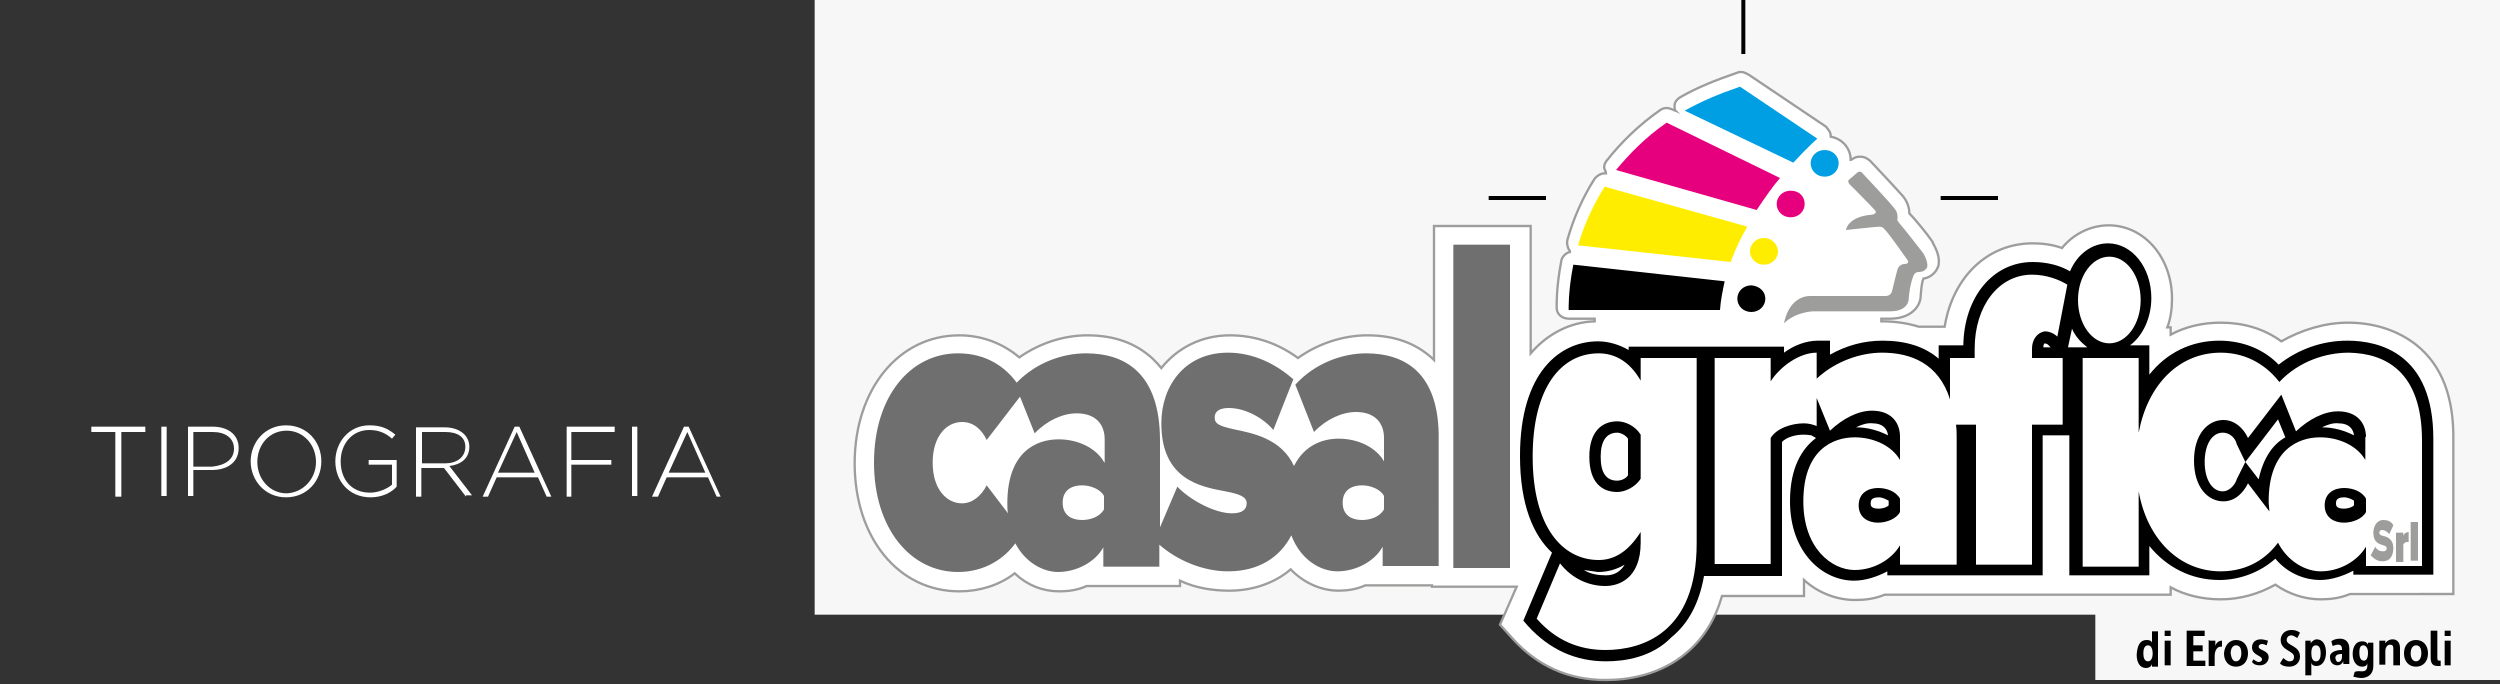 <?xml version="1.0" encoding="utf-8"?>
<!-- Generator: Adobe Illustrator 24.3.0, SVG Export Plug-In . SVG Version: 6.00 Build 0)  -->
<svg version="1.1" xmlns="http://www.w3.org/2000/svg" xmlns:xlink="http://www.w3.org/1999/xlink" x="0px" y="0px"
	 viewBox="0 0 375 102.6" style="enable-background:new 0 0 375 102.6;" xml:space="preserve">
<rect x="0" y="0" width="375" height="102.6" fill="#333333" stroke="none"/>
<style type="text/css">
	.st0{fill:#F7F7F7;}
	.st1{fill:#7A99AC;}
	.st2{fill:#FFFFFF;}
	.st3{fill:none;stroke:#9D9D9C;stroke-width:0.35;stroke-miterlimit:10;}
	.st4{fill:#9D9D9C;}
	.st5{fill:#009FE3;}
	.st6{fill:#E6007E;}
	.st7{fill:#FFED00;}
	.st8{fill:#706F6F;}
</style>
<g id="Livello_2">
	<rect x="122.2" class="st0" width="252.8" height="92.2"/>
	<rect x="314.3" y="76.3" class="st0" width="60.7" height="25.7"/>
</g>
<g id="Livello_1">
	<g id="Livello_2_1_">
	</g>
	<g id="Livello_1_1_">
		<g>
			<path d="M322,96c0.4,0,0.7,0.1,0.8,0.4l0,0c0,0,0-0.1,0-0.2v-1.5h0.9v5.3h-0.9v-0.2c0-0.1,0-0.2,0-0.2l0,0
				c-0.1,0.4-0.5,0.6-0.9,0.6c-0.9,0-1.4-0.8-1.4-2C320.6,96.8,321,96,322,96 M322.2,99.2c0.4,0,0.7-0.4,0.7-1.2
				c0-0.6-0.2-1.2-0.7-1.2s-0.7,0.5-0.7,1.2S321.7,99.2,322.2,99.2"/>
			<path d="M324.7,94.6h0.9v0.8h-0.9V94.6z M324.7,96.1h0.9v3.7h-0.9V96.1z"/>
			<polygon points="328,94.6 330.7,94.6 330.7,95.4 329,95.4 329,96.8 330.4,96.8 330.4,97.7 329,97.7 329,99.1 330.8,99.1 
				330.8,99.9 328,99.9 			"/>
			<path d="M331.4,96.1h0.9v0.6c0,0.1,0,0.2,0,0.2l0,0c0.1-0.5,0.6-0.8,0.9-0.8h0.1V97c0,0-0.1,0-0.2,0c-0.6,0-0.9,0.7-0.9,1.4v1.5
				h-0.9V96h0.1V96.1z"/>
			<path d="M335.4,96c1.1,0,1.8,0.8,1.8,2s-0.7,2-1.8,2s-1.8-0.8-1.8-2C333.7,96.8,334.4,96,335.4,96 M335.4,99.2
				c0.5,0,0.8-0.5,0.8-1.2s-0.2-1.2-0.8-1.2c-0.5,0-0.8,0.5-0.8,1.2C334.7,98.7,334.9,99.2,335.4,99.2"/>
			<path d="M338,98.9c0.2,0.1,0.5,0.4,0.8,0.4c0.2,0,0.5-0.1,0.5-0.4c0-0.6-1.5-0.6-1.5-1.8c0-0.7,0.5-1.2,1.3-1.2
				c0.4,0,0.7,0.1,1.1,0.2l-0.2,0.7c-0.2-0.1-0.5-0.2-0.7-0.2s-0.5,0.1-0.5,0.4c0,0.6,1.5,0.5,1.5,1.6c0,0.6-0.5,1.2-1.3,1.2
				c-0.5,0-0.9-0.1-1.2-0.5L338,98.9z"/>
			<path d="M342.5,98.7c0.2,0.2,0.6,0.5,0.9,0.5c0.5,0,0.7-0.2,0.7-0.7c0-0.9-2-0.9-2-2.5c0-0.8,0.6-1.5,1.6-1.5
				c0.5,0,0.9,0.1,1.3,0.4l-0.4,0.8c-0.2-0.1-0.6-0.4-0.9-0.4c-0.5,0-0.7,0.4-0.7,0.7c0,0.9,2,0.8,2,2.5c0,0.8-0.6,1.5-1.6,1.5
				c-0.5,0-1.1-0.1-1.4-0.5L342.5,98.7z"/>
			<path d="M345.8,96.1h0.8v0.2c0,0.1,0,0.2,0,0.2l0,0c0.1-0.2,0.5-0.6,0.9-0.6c0.9,0,1.4,0.8,1.4,2s-0.6,2-1.4,2
				c-0.4,0-0.7-0.1-0.8-0.5l0,0c0,0,0,0.1,0,0.4v1.5h-0.9V96.1z M347.4,99.2c0.5,0,0.7-0.5,0.7-1.2s-0.2-1.2-0.7-1.2
				s-0.7,0.4-0.7,1.2C346.7,98.7,346.9,99.2,347.4,99.2"/>
			<path d="M351.2,97.5h0.1v-0.1c0-0.5-0.2-0.7-0.6-0.7c-0.2,0-0.6,0.1-0.8,0.2l-0.2-0.7c0.2-0.2,0.7-0.4,1.3-0.4
				c0.9,0,1.4,0.6,1.4,1.5v2.3h-0.9v-0.2c0-0.1,0-0.2,0-0.2l0,0c-0.2,0.4-0.5,0.6-0.9,0.6c-0.6,0-1.1-0.4-1.1-1.2
				C349.4,97.8,350.5,97.5,351.2,97.5 M350.7,99.3c0.5,0,0.6-0.5,0.6-0.8v-0.4h-0.1c-0.4,0-0.9,0.1-0.9,0.6
				C350.4,99.1,350.5,99.3,350.7,99.3"/>
			<path d="M354.3,100.7c0.5,0,0.8-0.2,0.8-0.9v-0.1c0-0.1,0-0.2,0-0.2l0,0c-0.1,0.4-0.4,0.5-0.8,0.5c-0.9,0-1.4-0.9-1.4-1.9
				c0-1.1,0.5-1.9,1.4-1.9c0.4,0,0.7,0.1,0.9,0.5l0,0c0,0,0,0,0-0.1v-0.2h0.8v3.5c0,1.3-0.9,1.8-1.8,1.8c-0.4,0-0.8-0.1-1.2-0.2
				l0.2-0.7C353.6,100.6,354,100.7,354.3,100.7 M355.2,97.9c0-0.8-0.4-1.1-0.7-1.1c-0.5,0-0.6,0.5-0.6,1.1c0,0.7,0.2,1.2,0.7,1.2
				C354.9,99.1,355.2,98.8,355.2,97.9"/>
			<path d="M356.9,96.1h0.9v0.2c0,0.1,0,0.2,0,0.2l0,0c0.1-0.2,0.5-0.6,1.1-0.6s1.1,0.4,1.1,1.3v2.6h-1v-2.5c0-0.4-0.1-0.6-0.5-0.6
				c-0.5,0-0.7,0.6-0.7,0.9v2.1h-0.9V96.1z"/>
			<path d="M362.4,96c1.1,0,1.8,0.8,1.8,2s-0.7,2-1.8,2c-1.1,0-1.8-0.8-1.8-2S361.3,96,362.4,96 M362.4,99.2c0.5,0,0.8-0.5,0.8-1.2
				s-0.2-1.2-0.8-1.2c-0.5,0-0.8,0.5-0.8,1.2S361.9,99.2,362.4,99.2"/>
			<path d="M364.7,94.6h0.9v4c0,0.5,0.1,0.5,0.4,0.5h0.1v0.8c-0.1,0-0.1,0-0.4,0c-0.5,0-1.1-0.1-1.1-1.2v-4.1H364.7z"/>
			<path d="M366.7,94.6h0.9v0.8h-0.9V94.6z M366.7,96.1h0.9v3.7h-0.9V96.1z"/>
			<path class="st1" d="M356.3,82c0.2,0.5,0.7,0.7,1.2,0.7c0.2,0,0.5-0.1,0.5-0.4s-0.1-0.4-0.5-0.5c-0.6-0.2-1.5-0.4-1.5-1.9
				c0-0.9,0.5-1.9,1.5-1.9c0.6,0,1.2,0.2,1.5,0.8l-0.6,1.3c-0.4-0.4-0.7-0.6-1.1-0.6c-0.2,0-0.4,0.1-0.4,0.4c0,0.2,0.1,0.4,0.6,0.5
				c0.6,0.1,1.5,0.5,1.5,1.8s-0.6,2-1.6,2c-0.8,0-1.3-0.4-1.8-0.9L356.3,82z"/>
			<path class="st1" d="M359.4,79.9h1.1v0.5c0.1-0.4,0.5-0.6,0.8-0.6v1.5c0,0-0.1,0-0.2,0c-0.2,0-0.5,0.1-0.6,0.4v2.6h-1.1
				L359.4,79.9L359.4,79.9z"/>
			<rect x="361.6" y="78.3" class="st1" width="1.1" height="5.8"/>
			<path class="st2" d="M362.4,51.7c-2.7-2.1-6.2-3.3-10.2-3.3c-3.5,0-7,1.1-10,2.8c-2.6-1.9-5.7-2.8-9.1-2.8
				c-2.7,0-5.3,0.6-7.5,1.8v-1.1h-0.5c0.5-1.3,0.7-2.8,0.7-4.3c0-6.2-4.2-11-9.5-11c-2.7,0-5.3,1.3-7,3.4c-1.4-0.5-2.9-0.7-4.4-0.7
				c-6.8,0-12,5.1-13.2,12.5h-3.9c-1.6-0.5-3.5-0.8-5.5-0.8h-0.1v-0.4c0.5,0,0.9,0,1.3,0c3.3,0,4.6-2,4.6-3.4
				c0.1-1.3,0.2-2.1,0.4-2.6c1.3-0.2,2.1-1.2,2.3-2.1v-0.1c0.2-1.4-0.7-2.8-0.9-3.2c0,0,0,0,0-0.1c-0.8-1.2-2.8-3.6-3.5-4.3
				c0-1.1-0.5-2-0.9-2.5c-0.5-0.6-4.7-5.1-5-5.4c-0.5-0.4-0.9-0.6-1.5-0.6s-0.9,0.2-1.2,0.4c-0.1,0-0.1,0.1-0.2,0.1l0,0
				c0-1.8-1.3-3.2-3-3.5c0-0.1,0-0.1,0-0.2c0-0.5-0.4-0.9-0.7-1.3l-11.6-7.8c-0.4-0.2-0.7-0.4-1.1-0.4c-0.2,0-0.4,0-0.6,0.1
				c-3.2,1.1-6,2.2-8.6,3.7c-0.6,0.4-0.9,0.9-0.8,1.5c0,0.1,0,0.4,0.1,0.5l-0.5-0.2c-0.2-0.1-0.6-0.2-0.8-0.2
				c-0.4,0-0.7,0.1-1.1,0.4c-3,2.1-5.7,4.7-7.9,7.5c-0.4,0.5-0.5,1.1-0.2,1.5c0,0.1,0.1,0.2,0.1,0.4c-0.1,0-0.1,0-0.2,0
				c-0.6,0-1.2,0.4-1.5,0.8c-1.8,2.8-3.2,6-4.1,9.2c-0.1,0.5,0,0.9,0.2,1.4c0.1,0.1,0.2,0.2,0.2,0.4c-0.6,0.1-1.2,0.7-1.3,1.3
				c-0.8,4.1-0.7,7-0.7,7.1c0,0.9,0.8,1.6,1.8,1.6c0,0,1.5,0,3.9,0v0.4c-3.7,0.1-7.1,1.9-9.6,4.8V33.9h-14.5V54
				c-0.1-0.1-0.1-0.1-0.2-0.2c-2.5-2.3-5.7-3.5-9.8-3.5c-3.7,0-7.5,1.3-10.4,3.4c-3-2.2-6.5-3.4-10.2-3.4c-4.3,0-7.9,1.9-10.3,4.9
				c-0.4-0.5-0.8-0.9-1.3-1.4c-2.5-2.3-5.7-3.5-9.8-3.5c-3.6,0-7.2,1.2-10.2,3.3c-2.5-2.1-5.6-3.3-9-3.3c-9.1,0-15.7,8.1-15.7,19.2
				s6.5,19.2,15.7,19.2c3,0,6-0.9,8.3-2.7c1.9,1.8,4.2,2.7,6.7,2.7c1.4,0,2.8-0.2,4.1-0.8h14v-0.8c2.3,1.1,4.9,1.5,7.4,1.5
				c3.6,0,6.9-1.2,9.2-3.2c2.2,2.3,5,3.2,7.1,3.2c1.4,0,2.8-0.2,4.1-0.8h10V88h12.7l-2.5,5.7l1.9,2.1c3.7,4.1,8.4,6.2,13.9,6.2
				c3.4,0,8.2-0.7,12.2-4.1c2.5-2.1,4.3-5,5.3-8.5h12.3V87c2.2,2,5,3,7.7,3c1.5,0,3-0.2,4.4-0.8h42.9v-1.1c2.2,1.2,4.8,1.8,7.5,1.8
				c2.9,0,5.7-0.8,8.2-2.2c2,1.4,4.4,2.2,6.8,2.2c1.5,0,3-0.2,4.4-0.8H368v-23C368.1,59.6,366.3,54.8,362.4,51.7"/>
			<path class="st3" d="M362.4,51.7c-2.7-2.1-6.2-3.3-10.2-3.3c-3.5,0-7,1.1-10,2.8c-2.6-1.9-5.7-2.8-9.1-2.8
				c-2.7,0-5.3,0.6-7.5,1.8v-1.1h-0.5c0.5-1.3,0.7-2.8,0.7-4.3c0-6.2-4.2-11-9.5-11c-2.7,0-5.3,1.3-7,3.4c-1.4-0.5-2.9-0.7-4.4-0.7
				c-6.8,0-12,5.1-13.2,12.5h-3.9c-1.6-0.5-3.5-0.8-5.5-0.8h-0.1v-0.4c0.5,0,0.9,0,1.3,0c3.3,0,4.6-2,4.6-3.4
				c0.1-1.3,0.2-2.1,0.4-2.6c1.3-0.2,2.1-1.2,2.3-2.1v-0.1c0.2-1.4-0.7-2.8-0.9-3.2c0,0,0,0,0-0.1c-0.8-1.2-2.8-3.6-3.5-4.3
				c0-1.1-0.5-2-0.9-2.5c-0.5-0.6-4.7-5.1-5-5.4c-0.5-0.4-0.9-0.6-1.5-0.6s-0.9,0.2-1.2,0.4c-0.1,0-0.1,0.1-0.2,0.1l0,0
				c0-1.8-1.3-3.2-3-3.5c0-0.1,0-0.1,0-0.2c0-0.5-0.4-0.9-0.7-1.3l-11.6-7.8c-0.4-0.2-0.7-0.4-1.1-0.4c-0.2,0-0.4,0-0.6,0.1
				c-3.2,1.1-6,2.2-8.6,3.7c-0.6,0.4-0.9,0.9-0.8,1.5c0,0.1,0,0.4,0.1,0.5l-0.5-0.2c-0.2-0.1-0.6-0.2-0.8-0.2
				c-0.4,0-0.7,0.1-1.1,0.4c-3,2.1-5.7,4.7-7.9,7.5c-0.4,0.5-0.5,1.1-0.2,1.5c0,0.1,0.1,0.2,0.1,0.4c-0.1,0-0.1,0-0.2,0
				c-0.6,0-1.2,0.4-1.5,0.8c-1.8,2.8-3.2,6-4.1,9.2c-0.1,0.5,0,0.9,0.2,1.4c0.1,0.1,0.2,0.2,0.2,0.4c-0.6,0.1-1.2,0.7-1.3,1.3
				c-0.8,4.1-0.7,7-0.7,7.1c0,0.9,0.8,1.6,1.8,1.6c0,0,1.5,0,3.9,0v0.4c-3.7,0.1-7.1,1.9-9.6,4.8V33.9h-14.5V54
				c-0.1-0.1-0.1-0.1-0.2-0.2c-2.5-2.3-5.7-3.5-9.8-3.5c-3.7,0-7.5,1.3-10.4,3.4c-3-2.2-6.5-3.4-10.2-3.4c-4.3,0-7.9,1.9-10.3,4.9
				c-0.4-0.5-0.8-0.9-1.3-1.4c-2.5-2.3-5.7-3.5-9.8-3.5c-3.6,0-7.2,1.2-10.2,3.3c-2.5-2.1-5.6-3.3-9-3.3c-9.1,0-15.7,8.1-15.7,19.2
				s6.5,19.2,15.7,19.2c3,0,6-0.9,8.3-2.7c1.9,1.8,4.2,2.7,6.7,2.7c1.4,0,2.8-0.2,4.1-0.8h14v-0.8c2.3,1.1,4.9,1.5,7.4,1.5
				c3.6,0,6.9-1.2,9.2-3.2c2.2,2.3,5,3.2,7.1,3.2c1.4,0,2.8-0.2,4.1-0.8h10V88h12.7l-2.5,5.7l1.9,2.1c3.7,4.1,8.4,6.2,13.9,6.2
				c3.4,0,8.2-0.7,12.2-4.1c2.5-2.1,4.3-5,5.3-8.5h12.3V87c2.2,2,5,3,7.7,3c1.5,0,3-0.2,4.4-0.8h42.9v-1.1c2.2,1.2,4.8,1.8,7.5,1.8
				c2.9,0,5.7-0.8,8.2-2.2c2,1.4,4.4,2.2,6.8,2.2c1.5,0,3-0.2,4.4-0.8H368v-23C368.1,59.6,366.3,54.8,362.4,51.7z"/>
			<rect x="223.3" y="29.4" width="8.6" height="0.6"/>
			<rect x="291.1" y="29.4" width="8.6" height="0.6"/>
			<rect x="261.2" width="0.6" height="8.1"/>
			<path class="st4" d="M277.3,27l1.4-1.2c0,0,0.2-0.1,0.5,0c0.2,0.2,4.6,4.9,4.9,5.4c0,0,0.7,0.6,0.5,1.8c0,0,0,0.1,0.4,0.6
				c0.4,0.4,3.5,4.4,3.5,4.4s0.7,1.1,0.6,2c0,0-0.2,0.8-1.3,0.8c0,0-0.5,0-0.7,0.4c0,0-0.6,1.1-0.8,3.7c0,0,0,1.8-2.8,1.8
				s-11.6,0-11.6,0s-2.6,0.1-4.3,1.8c0,0,0.6-4.1,4-4.1s11.3,0,11.3,0s0.7,0,0.9-0.7c0.2-0.9,0.8-3.2,0.8-3.2s0.2-0.9,1.1-0.9
				c0,0,0.7,0,0.5-0.5c-0.4-0.5-2.9-4.2-3.7-4.9c0,0-0.2-0.2-0.6-0.2s-5,0.5-5,0.5s0.2-2,3.9-2.3c0,0,0.8-0.1,0.5-0.6
				c-0.4-0.5-3.9-4-3.9-4S277.1,27.2,277.3,27"/>
			<path class="st5" d="M275.8,24.5c0,1.1-0.9,2-2.1,2s-2.1-0.9-2.1-2s0.9-2,2.1-2C274.8,22.5,275.8,23.3,275.8,24.5"/>
			<path class="st6" d="M270.7,30.6c0,1.1-0.9,2-2.1,2s-2.1-0.9-2.1-2s0.9-2,2.1-2S270.7,29.4,270.7,30.6"/>
			<path class="st7" d="M266.7,37.7c0,1.1-0.9,2-2.1,2s-2.1-0.9-2.1-2s0.9-2,2.1-2C265.8,35.7,266.7,36.7,266.7,37.7"/>
			<path d="M264.8,44.8c0,1.1-0.9,2-2.1,2s-2.1-0.9-2.1-2s0.9-2,2.1-2C263.9,42.9,264.8,43.7,264.8,44.8"/>
			<path class="st6" d="M263.5,31.5c1.2-1.8,2.3-3.4,3.5-4.8l-17-8.3c-3.2,2.2-5.6,4.7-7.6,7.1L263.5,31.5z"/>
			<path class="st7" d="M259.6,39.3c0.7-1.9,1.5-3.6,2.5-5.3l-21.4-6c-1.9,3-3.2,6.1-4,8.8L259.6,39.3z"/>
			<path class="st5" d="M269,24.4c2.1-2.3,3.6-3.6,3.6-3.6L261,13c-3.2,1.1-5.8,2.2-8.3,3.6L269,24.4z"/>
			<path d="M236,39.7c-0.8,4-0.7,6.8-0.7,6.8H258c0.1-1.5,0.4-2.9,0.7-4.3L236,39.7z"/>
			<path class="st8" d="M204.9,53c-3.4,0-7.6,1.4-10.6,4.7l2.8,7.1c1.8-1.9,4.2-3,6.3-3c2.8,0,4.2,1.6,4.2,3.9v3.5
				c-1.2-2.1-3.9-3.4-6.8-3.4c-2.3,0-5.1,0.9-6.7,4.1c-1.9-4.1-6.1-4.9-9-5.5c-2.2-0.5-2.9-0.8-2.9-1.8s0.9-1.4,2.1-1.4
				c2.6,0,5.3,1.6,6.7,3.3l3-7.6c-2.6-2.3-6-4-9.8-4c-6.5,0-10,5-10,10.6c0,8.4,5.8,9.5,9.6,10.2c2.1,0.4,3.2,0.8,3.2,1.8
				c0,0.8-0.5,1.5-2.2,1.5c-2.6,0-6.3-2-8.2-4l-2.6,6.1v-13c0-10.4-5.5-13.1-11.1-13.1c-3.4,0-7.4,1.3-10.4,4.4
				c-1.6-2.2-4.4-4.4-8.8-4.4c-7.1,0-12.6,6.4-12.6,16.4c0,9.9,5.5,16.4,12.6,16.4c4.1,0,7-2.1,8.6-4.3c1.5,2.9,4.2,4.3,6.4,4.3
				c2.8,0,5.6-1.5,6.8-3.7V85h8.4v-3.3c2.6,2.3,6.5,4,10.3,4c4.6,0,7.8-2.1,9.5-5.4c1.4,3.7,4.4,5.4,6.9,5.4c2.8,0,5.6-1.5,6.8-3.7
				v2.9h8.4V66.1C216,55.7,210.5,53,204.9,53 M165.6,76.4c-0.6,1.1-2,1.6-3.3,1.6c-1.4,0-2.9-0.6-2.9-2.6s1.5-2.6,2.9-2.6
				c1.3,0,2.8,0.6,3.3,1.6V76.4z M165.6,69.3c-1.2-2.1-3.9-3.4-6.8-3.4c-3.4,0-7.7,1.9-7.7,9.6c0,0.5,0,1.1,0.1,1.5l-3.2-4.2
				c-0.7,1.4-2,2.7-3.7,2.7c-2.3,0-4.4-2.1-4.4-6.1s2.1-6.1,4.4-6.1c1.8,0,3,1.2,3.7,2.7l5-6.5l2.2,5.5c1.8-1.9,4.2-3,6.3-3
				c2.8,0,4.2,1.6,4.2,3.9v3.5L165.6,69.3L165.6,69.3z M207.6,76.4c-0.6,1.1-2,1.6-3.3,1.6c-1.4,0-2.9-0.6-2.9-2.6s1.5-2.6,2.9-2.6
				c1.3,0,2.8,0.6,3.3,1.6V76.4z M218,85.2h8.5V36.7H218V85.2z"/>
			<path d="M240.9,99.2c-4.6,0-8.5-1.8-11.7-5.3l-0.7-0.8l4.3-10.2c-2.8-2.6-4.8-7.2-4.8-14.5c0-12.7,6.1-17.2,11.7-17.2
				c1.6,0,3.2,0.5,4.6,1.3V52h23.3v0.9c1.5-1.1,3.3-1.8,5.1-1.8h1.8v2.1c2.5-1.4,5.1-2.1,7.9-2.1c3.5,0,6.3,0.9,8.4,2.7v-2h3.7
				c0.1-7.2,4.4-12.5,10.4-12.5c2.1,0,4.1,0.5,5.6,1.4c1.1-2.6,3.3-4.2,5.7-4.2c3.6,0,6.5,3.6,6.5,8.2c0,3-1.3,5.7-3.2,7.1h2.9v4.4
				c2.6-3.3,6.3-5.1,10.5-5.1c3.5,0,6.7,1.3,8.9,3.6c2.9-2.3,6.5-3.6,10.3-3.6c4.8,0,12.9,1.9,12.9,14.7v20.4h-12v-0.6
				c-1.5,0.8-3.3,1.4-5,1.4c-2,0-4.7-0.8-6.7-3.2c-2.2,2-5.3,3.2-8.4,3.2c-4.2,0-7.9-1.9-10.5-5.1v4.4h-12v-21h-4v21h-23.3v-0.6
				c-1.5,0.8-3.3,1.4-5,1.4c-4.7,0-9.6-4.2-9.6-11.9c0-5.1,1.8-7.9,3.9-9.5l-0.7-0.4c-0.1,0-0.5-0.1-1.2-0.1c-1.2,0-2.6,0.4-3.2,1.1
				v20.1h-11.7c-0.7,4-2.3,7.1-4.9,9.2C247.8,98.6,243.7,99.2,240.9,99.2 M237.6,85.5c0.9,0.6,2.1,0.8,3.3,0.8
				c1.3,0,2.2-0.6,2.8-1.6c-1.2,0.7-2.5,1.1-4,1.1C239,85.7,238.3,85.6,237.6,85.5 M351.6,74.6c-1.2,0-1.2,0.6-1.2,0.9
				s0,0.8,1.2,0.8c0.6,0,1.2-0.2,1.5-0.5v-0.7C352.8,74.9,352.2,74.6,351.6,74.6 M281.8,74.6c-1.2,0-1.2,0.6-1.2,0.9s0,0.8,1.2,0.8
				c0.6,0,1.2-0.2,1.5-0.5v-0.7C282.9,74.9,282.4,74.6,281.8,74.6 M333.4,64.9c-1.6,0-2.7,1.8-2.7,4.4s1.1,4.4,2.7,4.4
				c1.2,0,2-1.3,2.1-1.8l1.3-2.6l2,2.6c0.7-3.3,2.2-5.3,4-6.3l-1.1-2.7l-4.9,6.4l-1.3-2.7C335.4,66,334.7,64.9,333.4,64.9
				 M242.6,64.9c-1.6,0-2.5,1.2-2.5,3.6s0.8,3.6,2.5,3.6c0.4,0,1.2-0.2,1.6-0.8v-5.5C243.8,65.2,243,64.9,242.6,64.9 M278.4,64.1
				c1.8,0,3.4,0.5,4.8,1.2c-0.1-0.9-0.7-1.8-2.3-1.8C280.1,63.4,279.2,63.7,278.4,64.1 M348.3,64.1c1.8,0,3.4,0.5,4.8,1.2
				c-0.1-0.9-0.7-1.8-2.3-1.8C350,63.4,349.1,63.7,348.3,64.1 M313.1,52.1c-0.9-0.7-1.8-1.6-2.3-2.8l-0.6,2.8h0.4H313.1z
				 M307.6,52.1l-0.4-0.4c-0.1-0.1-0.4-0.2-0.5-0.2c-0.1,0.1-0.2,0.2-0.2,0.6C306.5,52.1,307.6,52.1,307.6,52.1z"/>
			<path class="st2" d="M311.7,45c0-3.6,2.1-6.5,4.7-6.5s4.7,2.9,4.7,6.5s-2.1,6.5-4.7,6.5C313.8,51.5,311.7,48.6,311.7,45
				 M246.1,53.7h8.4v27.8c0,13.4-8.1,16-13.7,16c-3.9,0-7.4-1.4-10.3-4.7l3.5-8.3c1.8,2.3,4.3,3.4,6.8,3.4c2,0,5.3-1.1,5.3-6.5v-1.6
				c-1.9,3-4,4.2-6.3,4.2c-5.4,0-9.9-4.9-9.9-15.5c0-10.4,4.3-15.5,9.9-15.5c2.3,0,4.6,1.1,6.3,4.1V53.7z M246.1,65.2
				c-0.8-1.3-2.3-2-3.5-2c-2.3,0-4.2,1.5-4.2,5.3c0,3.9,1.9,5.3,4.2,5.3c1.1,0,2.7-0.7,3.5-2V65.2z M304.8,52.3v1.4h4.6v10h-4.6v21
				h-8.4v-21h-3c0.1,0.7,0.1,1.4,0.1,2.2v18.8H285v-2.9c-1.3,2.2-4,3.7-6.8,3.7c-3.4,0-7.7-3.2-7.7-10.3c0-7.7,4.4-9.6,7.7-9.6
				c2.9,0,5.6,1.3,6.8,3.4v-3.5c0-2.2-1.4-3.9-4.2-3.9c-2.1,0-4.4,1.2-6.3,3l-2-4.9v4.2c-0.5-0.2-1.2-0.4-1.9-0.4
				c-1.8,0-4.1,0.7-5,2.2v18.9h-8.4V53.7h8.4v3.5c1.4-2.2,4.3-4.3,6.9-4.3v3.9c2.9-2.7,6.7-3.9,9.8-3.9c4.3,0,8.5,1.6,10.2,7v-6.2
				h3.7v-1.4c0-6.4,3.6-11.1,8.6-11.1c2.1,0,4,0.7,5.3,1.5l-1.5,7.8c-0.5-0.5-1.2-0.8-1.9-0.8C305.6,49.9,304.8,50.9,304.8,52.3
				 M285,74.8c-0.6-1.1-2-1.6-3.3-1.6c-1.4,0-2.9,0.7-2.9,2.6s1.5,2.6,2.9,2.6c1.3,0,2.8-0.6,3.3-1.6V74.8z M363.3,66.1v18.8h-8.4
				V82c-1.3,2.2-4,3.7-6.8,3.7c-2.2,0-4.9-1.4-6.4-4.3c-1.6,2.2-4.4,4.3-8.6,4.3c-6.1,0-11-4.7-12.3-12V85h-8.4V53.7h8.4v11.2
				c1.4-7.4,6.2-12,12.3-12c4.2,0,7.1,2.2,8.8,4.4c3-3.2,7.1-4.4,10.4-4.4C357.8,53,363.3,55.7,363.3,66.1 M354.9,74.8
				c-0.6-1.1-2-1.6-3.3-1.6c-1.4,0-2.9,0.7-2.9,2.6s1.5,2.6,2.9,2.6c1.3,0,2.8-0.6,3.3-1.6V74.8z M354.9,65.6c0-2.2-1.4-3.9-4.2-3.9
				c-2.1,0-4.4,1.2-6.3,3l-2.2-5.5l-5,6.5c-0.7-1.5-2-2.7-3.7-2.7c-2.3,0-4.4,2.1-4.4,6.1s2.1,6.1,4.4,6.1c1.8,0,3-1.3,3.7-2.7
				l3.2,4.2c0-0.5-0.1-0.9-0.1-1.5c0-7.7,4.4-9.6,7.7-9.6c2.9,0,5.6,1.3,6.8,3.4v-3.5L354.9,65.6L354.9,65.6z"/>
			<path class="st4" d="M356.3,82c0.2,0.5,0.7,0.7,1.2,0.7c0.2,0,0.5-0.1,0.5-0.4s-0.1-0.4-0.5-0.5c-0.6-0.2-1.5-0.4-1.5-1.9
				c0-0.9,0.5-1.9,1.5-1.9c0.6,0,1.2,0.2,1.5,0.8l-0.6,1.3c-0.4-0.4-0.7-0.6-1.1-0.6c-0.2,0-0.4,0.1-0.4,0.4c0,0.2,0.1,0.4,0.6,0.5
				c0.6,0.1,1.5,0.5,1.5,1.8s-0.6,2-1.6,2c-0.8,0-1.3-0.4-1.8-0.9L356.3,82z"/>
			<path class="st4" d="M359.4,79.9h1.1v0.5c0.1-0.4,0.5-0.6,0.8-0.6v1.5c0,0-0.1,0-0.2,0c-0.2,0-0.5,0.1-0.6,0.4v2.6h-1.1
				L359.4,79.9L359.4,79.9z"/>
			<rect x="361.6" y="78.3" class="st4" width="1.1" height="5.8"/>
			<polygon class="st2" points="18.2,64.8 18.2,74.5 17.3,74.5 17.3,64.8 13.7,64.8 13.7,64 21.8,64 21.8,64.8 			"/>
			<rect x="24.2" y="64" class="st2" width="0.8" height="10.4"/>
			<path class="st2" d="M31.8,70.5H29v3.9h-0.8V64h3.7c2.3,0,3.9,1.2,3.9,3.2l0,0C35.8,69.5,33.9,70.5,31.8,70.5 M35.1,67.3
				c0-1.6-1.3-2.5-3.2-2.5H29V70h2.8C33.8,69.8,35.1,68.9,35.1,67.3L35.1,67.3z"/>
			<path class="st2" d="M42.9,74.6c-3.2,0-5.3-2.6-5.3-5.4l0,0c0-2.8,2.1-5.4,5.3-5.4s5.3,2.5,5.3,5.4l0,0
				C48.2,72.1,46.1,74.6,42.9,74.6 M47.4,69.3c0-2.6-1.9-4.7-4.4-4.7c-2.6,0-4.4,2.1-4.4,4.7l0,0c0,2.6,1.9,4.7,4.4,4.7
				C45.5,73.9,47.4,71.8,47.4,69.3L47.4,69.3z"/>
			<path class="st2" d="M55.6,74.6c-3.3,0-5.3-2.5-5.3-5.4l0,0c0-2.8,2-5.4,5.1-5.4c1.8,0,2.8,0.5,3.9,1.4l-0.5,0.6
				c-0.8-0.7-1.8-1.3-3.4-1.3c-2.6,0-4.3,2.1-4.3,4.7l0,0c0,2.7,1.6,4.7,4.4,4.7c1.3,0,2.6-0.6,3.3-1.2v-3h-3.5V69h4.2v4
				C58.7,73.9,57.3,74.6,55.6,74.6"/>
			<path class="st2" d="M69.9,74.5l-3.3-4.3h-3.4v4.3h-0.8V64.1h4.3c2.2,0,3.7,1.2,3.7,2.9l0,0c0,1.8-1.3,2.7-3,2.9l3.4,4.4h-0.9
				C69.9,74.3,69.9,74.5,69.9,74.5z M69.8,67c0-1.4-1.1-2.2-3-2.2h-3.5v4.7h3.5C68.5,69.5,69.8,68.6,69.8,67L69.8,67z"/>
			<path class="st2" d="M82,74.5l-1.3-2.9h-6.2l-1.3,2.9h-0.8L77.2,64h0.7l4.8,10.5H82z M77.5,64.8l-2.8,6.1h5.5L77.5,64.8z"/>
			<polygon class="st2" points="85.7,64.8 85.7,69 91.7,69 91.7,69.7 85.7,69.7 85.7,74.5 85,74.5 85,64 92.2,64 92.2,64.8 			"/>
			<rect x="94.8" y="64" class="st2" width="0.8" height="10.4"/>
			<path class="st2" d="M107.5,74.5l-1.3-2.9H100l-1.3,2.9h-0.9l4.8-10.5h0.7l4.8,10.5H107.5z M103.1,64.8l-2.8,6.1h5.5L103.1,64.8z
				"/>
		</g>
	</g>
</g>
</svg>
